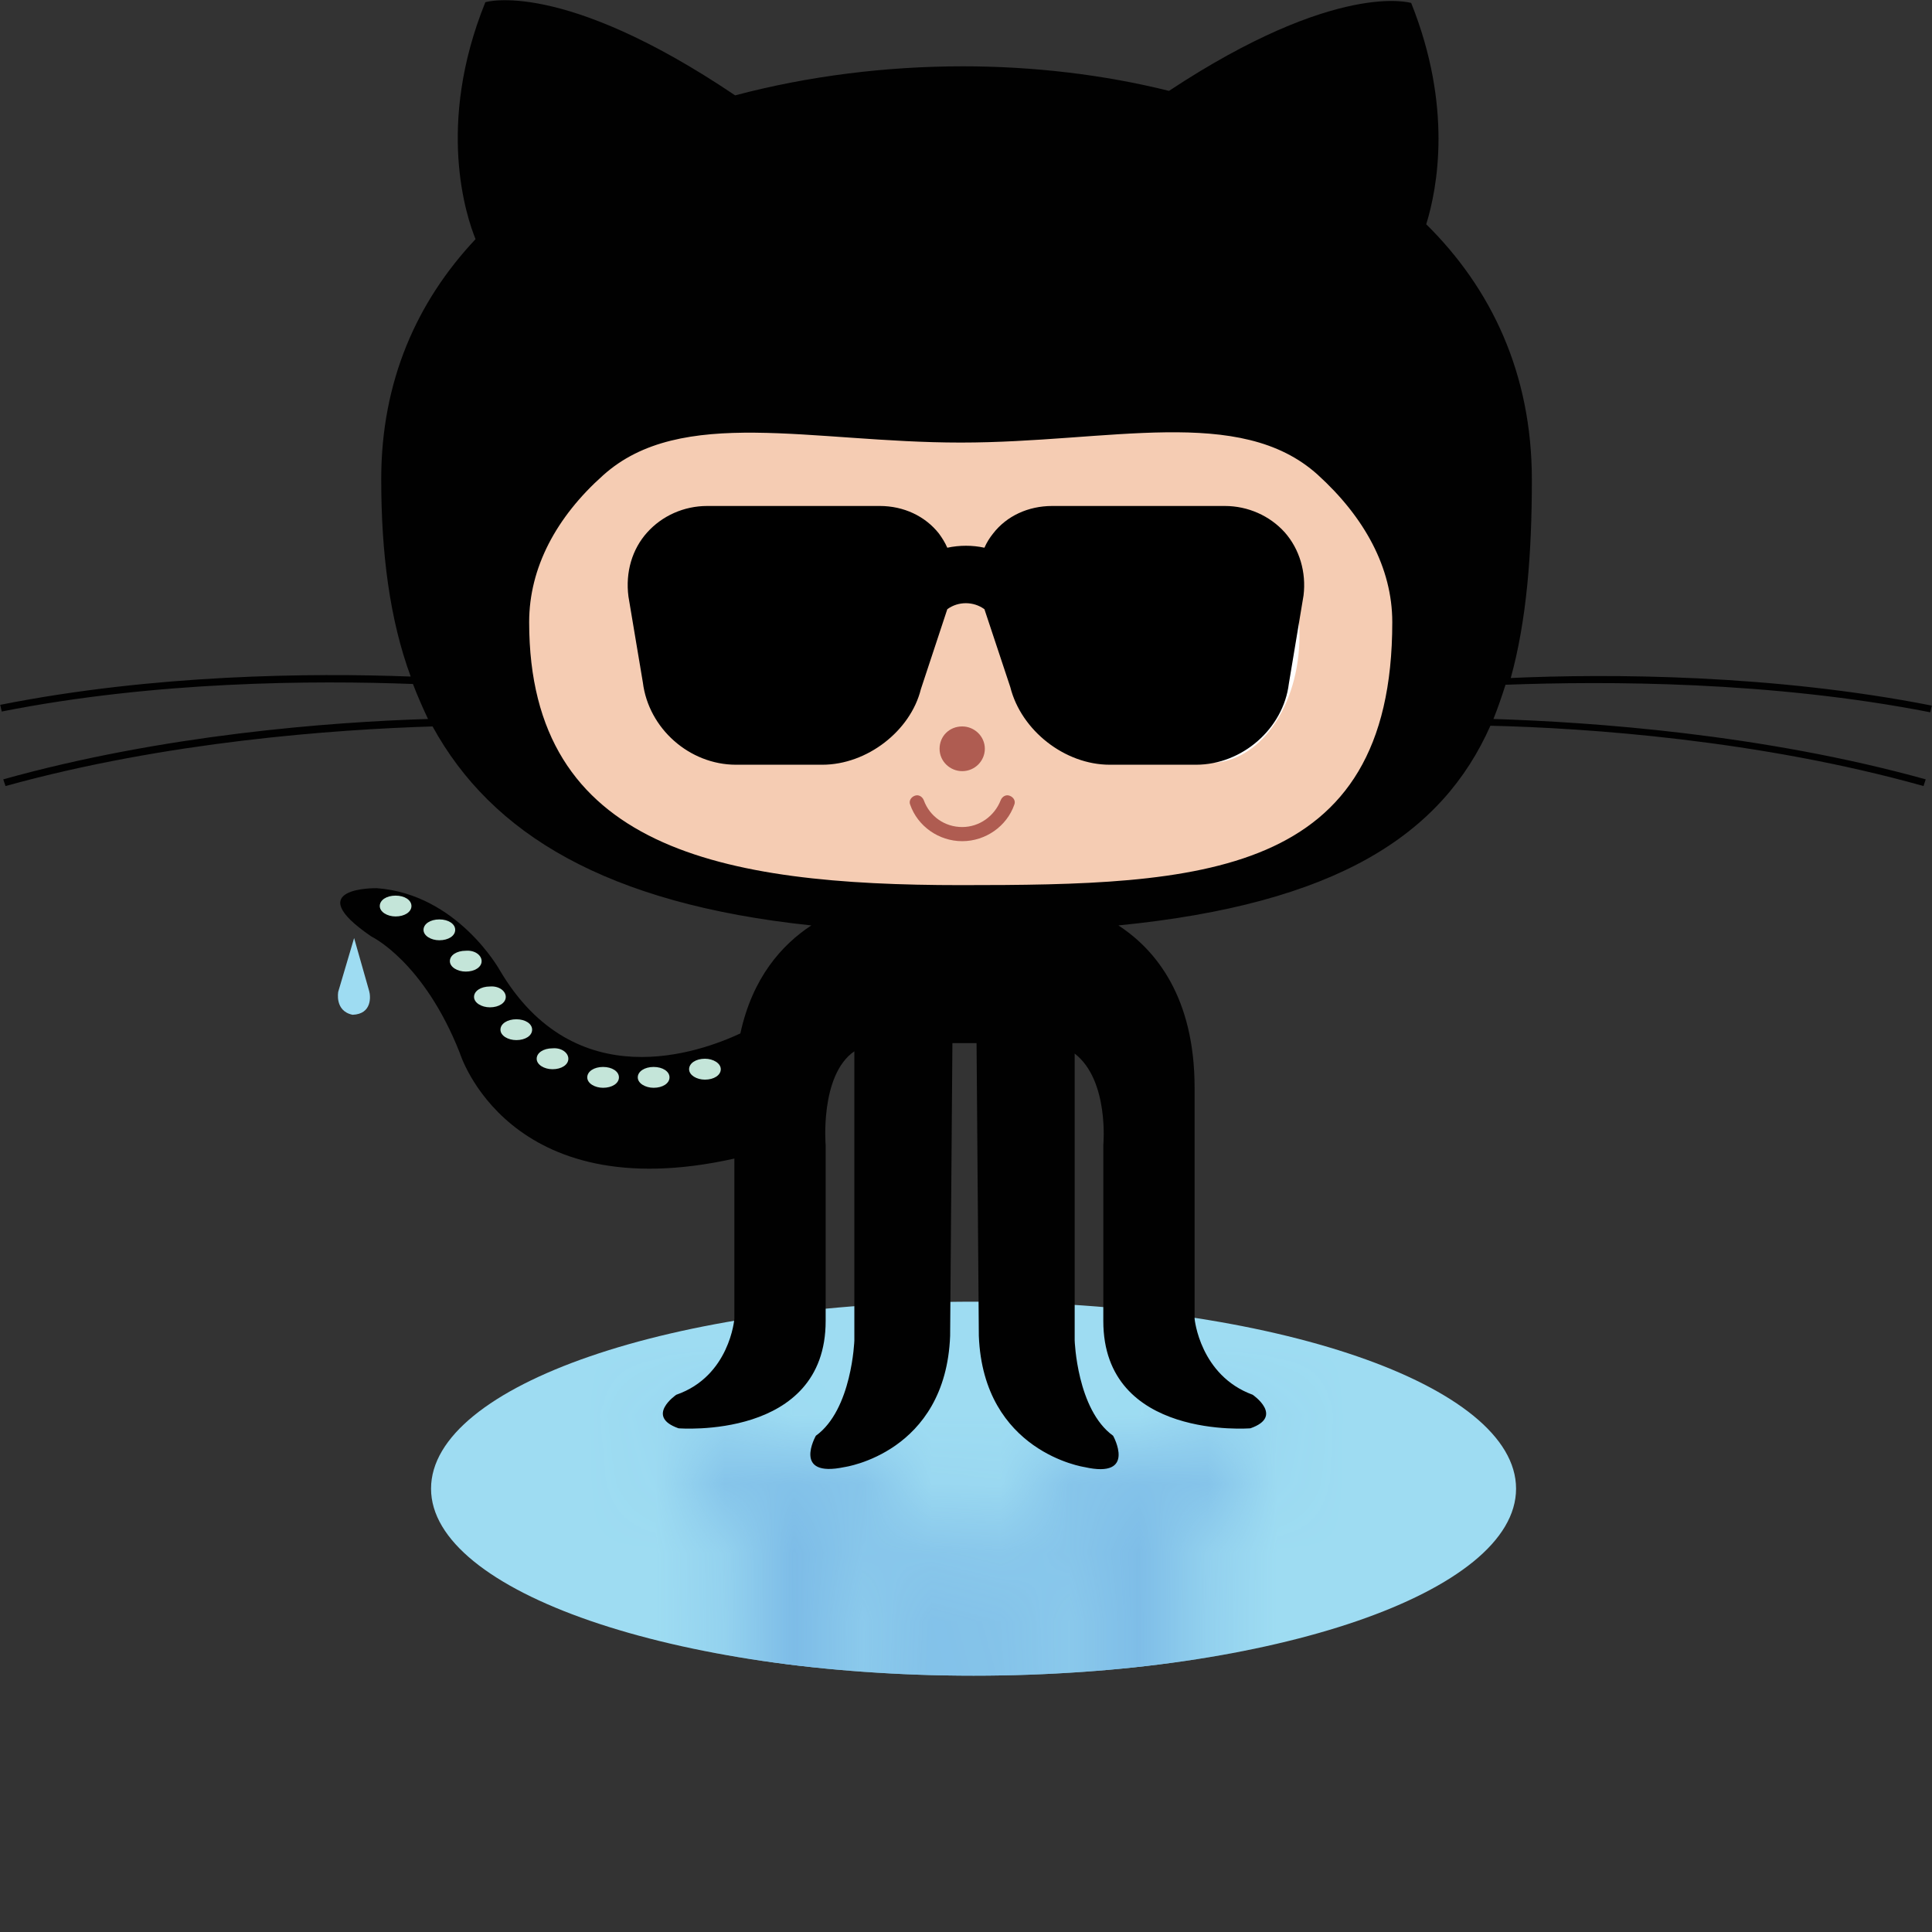 <svg width="28" height="28" viewBox="0 0 28 28" fill="none" xmlns="http://www.w3.org/2000/svg">
<rect x="0" y="0" width="28" height="28" fill="#333333" stroke="none"/>
<path d="M21.972 21.575C21.972 23.076 18.451 24.285 14.109 24.285C9.768 24.285 6.247 23.065 6.247 21.575C6.247 20.074 9.768 18.865 14.109 18.865C18.451 18.865 21.972 20.074 21.972 21.575Z" fill="#9EDCF2"/>
<mask id="mask0_1_8" style="mask-type:luminance" maskUnits="userSpaceOnUse" x="9" y="20" width="10" height="8">
<path d="M10.73 26.434C10.905 27.244 11.332 27.719 11.758 28H16.253C16.799 27.633 17.357 26.942 17.357 25.646V22.299C17.357 22.299 17.423 21.467 18.199 21.197C18.199 21.197 18.647 20.884 18.166 20.711C18.166 20.711 16.034 20.538 16.034 22.266V24.814C16.034 24.814 16.121 25.754 15.618 26.143V22.99C15.618 22.99 15.651 21.985 16.176 21.607C16.176 21.607 16.526 20.992 15.761 21.154C15.761 21.154 14.295 21.359 14.23 23.054L14.197 26.294H13.847L13.814 23.054C13.748 21.37 12.283 21.154 12.283 21.154C11.518 20.981 11.868 21.607 11.868 21.607C12.393 21.985 12.425 22.99 12.425 22.99V26.175C11.922 25.819 12.01 24.814 12.01 24.814V22.266C12.01 20.538 9.878 20.711 9.878 20.711C9.385 20.884 9.845 21.197 9.845 21.197C10.61 21.478 10.687 22.299 10.687 22.299V24.642L10.73 26.434V26.434Z" fill="white"/>
</mask>
<g mask="url(#mask0_1_8)">
<path d="M21.972 21.575C21.972 23.076 18.451 24.285 14.109 24.285C9.768 24.285 6.247 23.065 6.247 21.575C6.247 20.074 9.768 18.865 14.109 18.865C18.451 18.865 21.972 20.074 21.972 21.575Z" fill="#7DBCE7"/>
</g>
<path d="M5.132 13.595L4.902 14.373C4.902 14.373 4.847 14.653 5.11 14.707C5.394 14.697 5.372 14.437 5.35 14.362L5.132 13.595Z" fill="#9EDCF2"/>
<path d="M27.975 10.323L27.997 10.226C25.689 9.772 23.328 9.762 21.895 9.826C22.125 8.995 22.201 8.023 22.201 6.954C22.201 5.41 21.611 4.179 20.67 3.25C20.834 2.721 21.053 1.544 20.452 0.043C20.452 0.043 19.38 -0.292 16.942 1.317C15.99 1.08 14.973 0.961 13.956 0.961C12.841 0.961 11.715 1.101 10.654 1.382C8.139 -0.313 7.034 0.032 7.034 0.032C6.313 1.814 6.761 3.142 6.892 3.466C6.039 4.373 5.525 5.529 5.525 6.943C5.525 8.012 5.646 8.973 5.952 9.805C4.508 9.751 2.234 9.772 0.003 10.215L0.025 10.312C2.256 9.87 4.552 9.859 5.985 9.913C6.05 10.086 6.127 10.258 6.203 10.42C4.782 10.464 2.365 10.647 0.047 11.295L0.08 11.392C2.42 10.744 4.858 10.572 6.269 10.528C7.122 12.083 8.784 13.098 11.758 13.412C11.332 13.692 10.905 14.167 10.73 14.977C10.151 15.247 8.336 15.917 7.242 14.059C7.242 14.059 6.63 12.958 5.46 12.872C5.46 12.872 4.323 12.85 5.383 13.573C5.383 13.573 6.138 13.93 6.663 15.258C6.663 15.258 7.352 17.526 10.643 16.791V19.113C10.643 19.113 10.577 19.945 9.801 20.214C9.801 20.214 9.342 20.528 9.834 20.7C9.834 20.7 11.966 20.873 11.966 19.145V16.597C11.966 16.597 11.879 15.582 12.382 15.236V19.426C12.382 19.426 12.349 20.43 11.824 20.808C11.824 20.808 11.474 21.424 12.239 21.262C12.239 21.262 13.705 21.057 13.77 19.361L13.803 15.118H14.153L14.186 19.361C14.252 21.046 15.717 21.262 15.717 21.262C16.482 21.435 16.132 20.808 16.132 20.808C15.607 20.43 15.575 19.426 15.575 19.426V15.269C16.078 15.658 15.99 16.597 15.99 16.597V19.145C15.99 20.873 18.122 20.7 18.122 20.7C18.615 20.528 18.155 20.214 18.155 20.214C17.39 19.934 17.313 19.113 17.313 19.113V15.765C17.313 14.459 16.756 13.768 16.209 13.412C19.38 13.098 20.9 12.094 21.6 10.518C22.989 10.55 25.493 10.723 27.877 11.392L27.909 11.295C25.536 10.636 23.054 10.464 21.644 10.42C21.709 10.258 21.764 10.096 21.819 9.924C23.284 9.87 25.657 9.87 27.975 10.323Z" fill="#010101"/>
<path d="M19.096 6.879C19.774 7.494 20.178 8.228 20.178 9.017C20.178 12.731 17.379 12.828 13.924 12.828C10.468 12.828 7.669 12.31 7.669 9.017C7.669 8.228 8.062 7.494 8.74 6.889C9.867 5.874 11.769 6.414 13.924 6.414C16.078 6.414 17.969 5.863 19.096 6.879Z" fill="#F5CCB3"/>
<path d="M11.846 9.211C11.846 10.237 11.266 11.057 10.544 11.057C9.823 11.057 9.243 10.226 9.243 9.211C9.243 8.185 9.823 7.364 10.544 7.364C11.266 7.354 11.846 8.185 11.846 9.211Z" fill="white"/>
<path d="M11.43 9.233C11.43 9.913 11.037 10.464 10.566 10.464C10.085 10.464 9.703 9.913 9.703 9.233C9.703 8.552 10.096 8.002 10.566 8.002C11.037 8.002 11.43 8.552 11.43 9.233Z" fill="#AF5C51"/>
<path d="M18.833 9.211C18.833 10.237 18.254 11.057 17.532 11.057C16.81 11.057 16.231 10.226 16.231 9.211C16.231 8.185 16.81 7.364 17.532 7.364C18.243 7.354 18.833 8.185 18.833 9.211Z" fill="white"/>
<path d="M18.407 9.233C18.407 9.913 18.013 10.464 17.543 10.464C17.062 10.464 16.679 9.913 16.679 9.233C16.679 8.552 17.073 8.002 17.543 8.002C18.024 8.002 18.407 8.552 18.407 9.233ZM14.273 10.852C14.273 11.025 14.131 11.176 13.945 11.176C13.77 11.176 13.617 11.036 13.617 10.852C13.617 10.669 13.759 10.528 13.945 10.528C14.12 10.528 14.273 10.669 14.273 10.852ZM13.191 11.662C13.169 11.608 13.202 11.554 13.256 11.533C13.311 11.511 13.366 11.543 13.388 11.597C13.475 11.835 13.694 11.986 13.945 11.986C14.197 11.986 14.415 11.824 14.503 11.597C14.525 11.543 14.58 11.511 14.634 11.533C14.689 11.554 14.722 11.608 14.7 11.662C14.591 11.975 14.284 12.191 13.945 12.191C13.606 12.191 13.3 11.975 13.191 11.662Z" fill="#AF5C51"/>
<path d="M5.963 13.131C5.963 13.217 5.864 13.282 5.733 13.282C5.613 13.282 5.504 13.217 5.504 13.131C5.504 13.044 5.602 12.98 5.733 12.98C5.864 12.98 5.963 13.044 5.963 13.131ZM6.597 13.476C6.597 13.563 6.499 13.627 6.367 13.627C6.247 13.627 6.138 13.563 6.138 13.476C6.138 13.39 6.236 13.325 6.367 13.325C6.499 13.325 6.597 13.39 6.597 13.476ZM6.98 13.93C6.98 14.016 6.881 14.081 6.75 14.081C6.63 14.081 6.52 14.016 6.52 13.93C6.52 13.843 6.619 13.779 6.75 13.779C6.881 13.768 6.98 13.843 6.98 13.93ZM7.33 14.448C7.33 14.534 7.231 14.599 7.1 14.599C6.98 14.599 6.87 14.534 6.87 14.448C6.87 14.362 6.969 14.297 7.1 14.297C7.231 14.286 7.33 14.362 7.33 14.448ZM7.712 14.923C7.712 15.01 7.614 15.074 7.483 15.074C7.362 15.074 7.253 15.01 7.253 14.923C7.253 14.837 7.352 14.772 7.483 14.772C7.614 14.772 7.712 14.837 7.712 14.923ZM8.237 15.344C8.237 15.431 8.139 15.496 8.008 15.496C7.887 15.496 7.778 15.431 7.778 15.344C7.778 15.258 7.876 15.193 8.008 15.193C8.139 15.182 8.237 15.258 8.237 15.344ZM8.97 15.614C8.97 15.701 8.871 15.765 8.74 15.765C8.62 15.765 8.511 15.701 8.511 15.614C8.511 15.528 8.609 15.463 8.74 15.463C8.871 15.463 8.97 15.528 8.97 15.614ZM9.703 15.614C9.703 15.701 9.604 15.765 9.473 15.765C9.353 15.765 9.243 15.701 9.243 15.614C9.243 15.528 9.342 15.463 9.473 15.463C9.604 15.463 9.703 15.528 9.703 15.614ZM10.446 15.496C10.446 15.582 10.348 15.647 10.216 15.647C10.096 15.647 9.987 15.582 9.987 15.496C9.987 15.409 10.085 15.344 10.216 15.344C10.337 15.344 10.446 15.409 10.446 15.496Z" fill="#C4E5D9"/>
<path d="M11.917 11.083H10.667C9.992 11.083 9.4 10.558 9.317 9.892L9.108 8.646C9.062 8.292 9.162 7.958 9.379 7.717C9.596 7.475 9.912 7.333 10.25 7.333H12.75C13.096 7.333 13.408 7.479 13.608 7.733C13.654 7.796 13.696 7.862 13.729 7.938C13.908 7.9 14.092 7.9 14.267 7.938C14.3 7.862 14.342 7.796 14.392 7.733C14.588 7.479 14.9 7.333 15.25 7.333H17.75C18.087 7.333 18.404 7.475 18.621 7.717C18.833 7.958 18.933 8.292 18.892 8.629L18.679 9.908C18.6 10.558 18.004 11.083 17.333 11.083H16.083C15.433 11.083 14.8 10.588 14.642 9.958L14.267 8.829C14.108 8.713 13.887 8.713 13.729 8.829L13.346 9.988C13.196 10.592 12.567 11.083 11.917 11.083Z" fill="black"/>
</svg>
